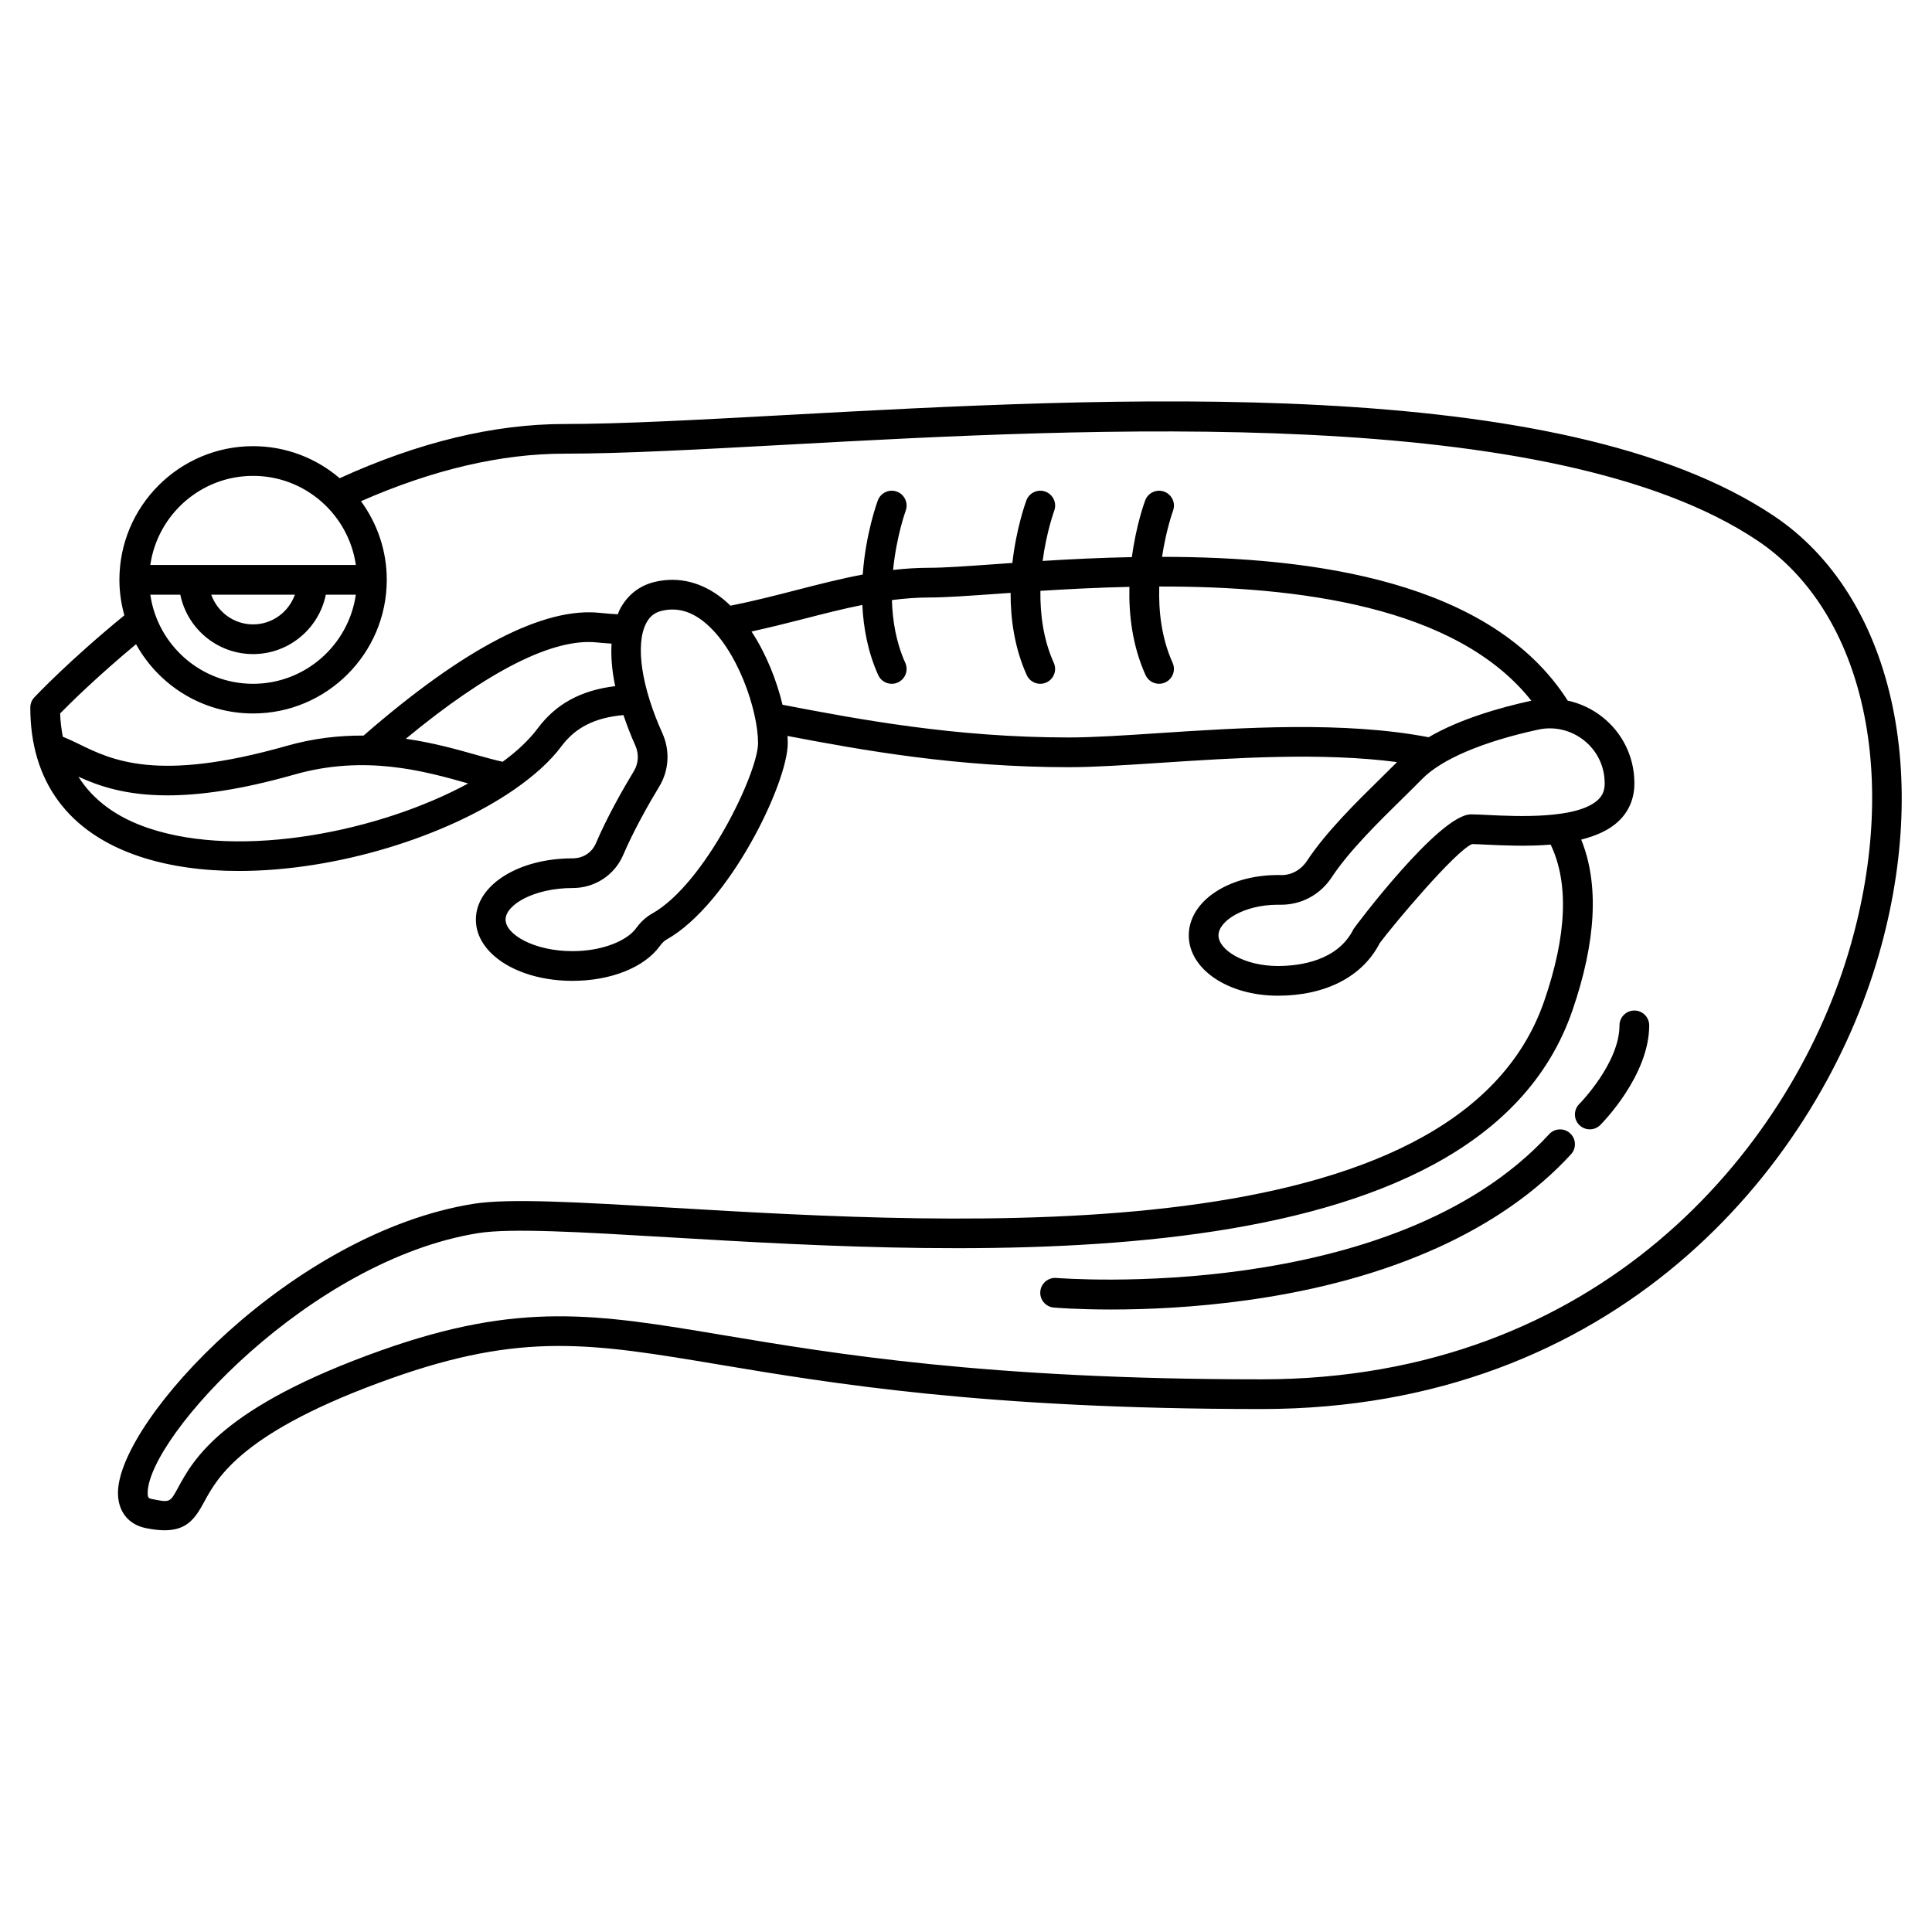 <?xml version="1.0" encoding="UTF-8"?>
<!-- Uploaded to: ICON Repo, www.iconrepo.com, Generator: ICON Repo Mixer Tools -->
<svg fill="#000000" width="800px" height="800px" version="1.1" viewBox="144 144 512 512" xmlns="http://www.w3.org/2000/svg">
 <g>
  <path d="m614.17 280.77c-56.629-37.992-175.63-31.492-262.5-26.75-23.07 1.258-42.992 2.348-58.121 2.348-18.68 0-38.703 4.859-59.531 14.363-6.188-5.285-14.195-8.492-22.949-8.492-19.535 0-35.426 15.895-35.426 35.426 0 3.262 0.48 6.406 1.309 9.406-14.648 11.984-23.473 21.332-23.859 21.742-0.684 0.73-1.062 1.691-1.062 2.695 0 19.539 10.051 33.199 29.066 39.508 7.918 2.625 16.863 3.801 26.203 3.801 25.934 0 54.789-9.102 72.73-21.41 0.117-0.074 0.223-0.148 0.336-0.234 5.164-3.582 9.449-7.418 12.418-11.398 3.723-5 8.875-7.598 16.438-8.27 0.887 2.617 1.895 5.289 3.141 8.051 1 2.211 0.863 4.746-0.371 6.781-2.93 4.84-7.059 12.102-10.094 19.188-1.047 2.438-3.383 3.949-6.18 3.949h-0.02c-14.348 0-25.586 7.133-25.586 16.234 0 9.102 11.234 16.227 25.582 16.227 10.18 0 19.066-3.547 23.199-9.258 0.566-0.785 1.148-1.348 1.738-1.676 16.598-9.32 32.133-41.43 32.133-52.059 0-0.605-0.023-1.242-0.066-1.906 20.285 3.871 45.031 8.277 74.512 8.277 6.738 0 14.953-0.543 24.465-1.168 19.234-1.27 42.574-2.809 62.559-0.184-1.289 1.297-2.664 2.652-4.137 4.098-6.535 6.41-14.664 14.395-19.75 22.098-1.609 2.438-4.269 3.863-6.984 3.742l-0.707-0.008c-13.242 0-23.617 7.027-23.617 15.992 0 8.961 10.375 15.988 23.617 15.988 12.66 0 22.461-5.07 26.988-13.938 3.707-4.984 20.043-24.434 24.484-26.246 0.977 0.012 2.273 0.078 3.797 0.152 4.727 0.227 10.934 0.5 17.016-0.008 4.848 10.102 4.316 24.008-1.723 41.504-23.172 67.027-153.63 59.316-231.58 54.699-23.859-1.41-42.711-2.531-52.152-1.012-48.031 7.691-93.84 57.152-94.219 76.352-0.102 5.059 2.68 8.648 7.438 9.605 1.887 0.379 3.508 0.559 4.918 0.559 5.887 0 8.098-3.098 10.488-7.523 3.547-6.551 10.148-18.738 49.59-32.742 34.805-12.363 53.207-9.281 86.605-3.688 29.797 4.992 70.602 11.824 144.01 11.824 93.711 0 146.3-63.551 162.87-117.97 15.199-49.941 4.34-97.629-27.02-118.67zm-403.1-10.66c13.852 0 25.316 10.285 27.238 23.617h-54.477c1.922-13.332 13.387-23.617 27.238-23.617zm-27.238 31.488h7.953c1.832 8.969 9.777 15.742 19.281 15.742s17.453-6.773 19.281-15.742h7.953c-1.922 13.332-13.387 23.617-27.238 23.617-13.844 0-25.309-10.285-27.23-23.617zm16.152 0h22.164c-1.629 4.57-5.961 7.871-11.082 7.871-5.125 0-9.449-3.301-11.082-7.871zm-16.406 61.945c-8.668-2.875-14.891-7.504-18.805-13.715 5.387 2.465 12.473 4.953 23.605 4.953 8.527 0 19.41-1.465 33.672-5.523 18.711-5.324 34.488-0.906 46.027 2.367-23.352 12.691-59.902 20.082-84.5 11.918zm102.89-26.477c-2.262 3.039-5.43 6.004-9.254 8.812-2.004-0.445-4.238-1.047-6.848-1.785-5.188-1.469-11.543-3.266-18.824-4.309 21.766-17.98 39.148-26.812 50.75-25.52 1.281 0.141 2.523 0.199 3.777 0.301-0.191 3.406 0.094 7.164 0.965 11.27-9.09 1.098-15.715 4.715-20.566 11.23zm30.312 49.07c-1.59 0.895-3.031 2.215-4.269 3.934-2.09 2.883-8.242 5.992-16.816 5.992-10.137 0-17.711-4.418-17.711-8.363 0-3.949 7.578-8.363 17.781-8.363h0.035c5.82 0 11.055-3.418 13.332-8.715 2.863-6.668 6.797-13.586 9.598-18.215 2.57-4.25 2.875-9.516 0.809-14.094-5.516-12.215-7.188-23.332-4.363-29.016 0.941-1.898 2.297-2.992 4.262-3.441 3.887-0.895 7.519 0.059 11.094 2.914 8.895 7.098 14.363 23.523 14.363 32.172 0 7.785-13.984 37.258-28.113 45.195zm134.38-47.852c-9.371 0.617-17.469 1.152-23.945 1.152-30.094 0-55.375-4.742-75.836-8.668-1.52-6.332-4.273-13.414-8.215-19.41 4.641-1.035 9.18-2.144 13.555-3.273 5.371-1.387 10.602-2.727 15.812-3.769 0.289 6.043 1.441 12.449 4.199 18.578 0.656 1.461 2.09 2.32 3.594 2.32 0.539 0 1.086-0.113 1.609-0.348 1.984-0.895 2.871-3.223 1.977-5.203-2.434-5.398-3.383-11.184-3.539-16.641 3.273-0.418 6.562-0.68 9.895-0.68 4.273 0 10.383-0.438 18.117-0.984 1.109-0.078 2.262-0.16 3.438-0.242-0.016 6.938 1.02 14.555 4.269 21.777 0.656 1.461 2.09 2.32 3.594 2.32 0.539 0 1.086-0.113 1.609-0.348 1.984-0.895 2.871-3.223 1.977-5.203-2.797-6.219-3.629-12.934-3.551-19.082 7.168-0.457 15.152-0.871 23.59-1.055-0.188 7.348 0.77 15.59 4.269 23.363 0.656 1.461 2.09 2.32 3.594 2.32 0.539 0 1.086-0.113 1.609-0.348 1.984-0.895 2.871-3.223 1.977-5.203-2.973-6.606-3.742-13.781-3.539-20.223 36.48-0.074 78.707 5.121 98.605 30.258-8.504 1.863-19.098 4.922-27.219 9.684-22.332-4.293-49.5-2.543-71.445-1.094zm87.152 21.695c-1.848-0.09-3.391-0.164-4.492-0.164-8.453 0-30.945 30.047-31.086 30.336-4.199 8.566-14.383 9.848-20.078 9.848-9.008 0-15.742-4.285-15.742-8.117 0-3.828 6.734-8.121 15.742-8.121l0.562 0.004c5.613 0.078 10.621-2.613 13.703-7.277 4.633-7.012 12.43-14.664 18.699-20.82 1.898-1.867 3.688-3.621 5.273-5.238 5.121-5.231 16.035-9.871 30.746-13.074 4.254-0.934 8.684 0.105 12.145 2.852 3.41 2.707 5.398 6.738 5.469 11.066 0 0.012 0.004 0.41 0.004 0.422 0 1.758-0.551 3.102-1.727 4.227-5.492 5.207-21.512 4.43-29.219 4.059zm95.34 37.168c-15.785 51.844-65.934 112.39-155.34 112.39-72.754 0-113.19-6.773-142.71-11.719-33.551-5.621-53.816-9.008-90.539 4.031-42.285 15.016-49.82 28.938-53.875 36.41-2.141 3.953-2.141 3.965-6.93 2.996-0.793-0.16-1.148-0.23-1.121-1.727 0.301-14.949 43.164-61.625 87.598-68.738 8.605-1.379 27.062-0.285 50.441 1.098 80.172 4.742 214.37 12.68 239.49-59.984 6.356-18.402 7.137-33.633 2.375-45.398 3.867-0.984 7.375-2.477 9.91-4.887 2.731-2.602 4.176-6.035 4.176-9.926l-0.004-0.535c-0.098-6.699-3.18-12.941-8.445-17.121-2.746-2.18-5.894-3.644-9.211-4.363-20.195-31.672-67.371-38.09-107.51-38.102 1.062-7.106 2.871-12.105 2.906-12.211 0.754-2.035-0.277-4.301-2.309-5.062-2.031-0.758-4.301 0.273-5.062 2.301-0.188 0.5-2.398 6.562-3.531 15.043-8.434 0.164-16.438 0.562-23.652 1.012 1.031-7.691 3.031-13.188 3.07-13.297 0.754-2.035-0.277-4.301-2.309-5.062-2.031-0.758-4.297 0.273-5.062 2.301-0.195 0.531-2.664 7.301-3.719 16.59-1.531 0.105-3.027 0.211-4.453 0.316-7.578 0.539-13.559 0.969-17.555 0.969-3.262 0-6.449 0.215-9.602 0.57 0.891-8.91 3.293-15.562 3.336-15.684 0.754-2.035-0.277-4.301-2.309-5.062-2.031-0.758-4.297 0.273-5.062 2.301-0.219 0.586-3.227 8.82-4.008 19.664-5.934 1.117-11.82 2.633-17.879 4.195-5.535 1.43-11.266 2.883-17.156 4.062-0.695-0.672-1.418-1.316-2.16-1.91-5.41-4.312-11.547-5.852-17.758-4.434-4.266 0.977-7.574 3.609-9.562 7.613-0.152 0.312-0.242 0.68-0.383 1.008-1.512-0.098-3.016-0.184-4.57-0.359-14.984-1.695-36.133 9.273-62.816 32.504-6.363-0.043-13.215 0.684-20.453 2.746-34.176 9.727-46.262 3.777-55.094-0.559-1.414-0.695-2.781-1.324-4.156-1.887-0.375-1.965-0.641-4.004-0.711-6.172 2.606-2.656 9.781-9.746 20.117-18.344 6.035 10.93 17.672 18.355 31.02 18.355 19.535 0 35.426-15.895 35.426-35.426 0-7.789-2.555-14.973-6.832-20.824 18.934-8.324 37.047-12.598 53.891-12.598 15.34 0 35.359-1.094 58.543-2.359 80.934-4.422 203.25-11.098 257.69 25.426 28.461 19.094 38.051 63.238 23.867 109.84z"/>
  <path d="m554.54 444.57c-41.461 45.23-129.69 38.168-130.59 38.102-2.141-0.184-4.07 1.414-4.258 3.582-0.188 2.168 1.414 4.074 3.578 4.262 0.465 0.039 6.156 0.52 15.184 0.52 9.285 0 22.098-0.504 36.375-2.512 37.613-5.277 67.176-18.637 85.508-38.629 1.469-1.602 1.363-4.094-0.242-5.562-1.605-1.469-4.09-1.359-5.559 0.238z"/>
  <path d="m577.12 411.8c-2.176 0-3.938 1.762-3.938 3.938 0 10.004-10.551 20.73-10.66 20.836-1.535 1.539-1.531 4.031 0.008 5.566 0.766 0.766 1.773 1.148 2.781 1.148 1.004 0 2.012-0.387 2.777-1.152 0.539-0.527 12.969-13.113 12.969-26.398 0-2.172-1.758-3.938-3.938-3.938z"/>
 </g>
</svg>